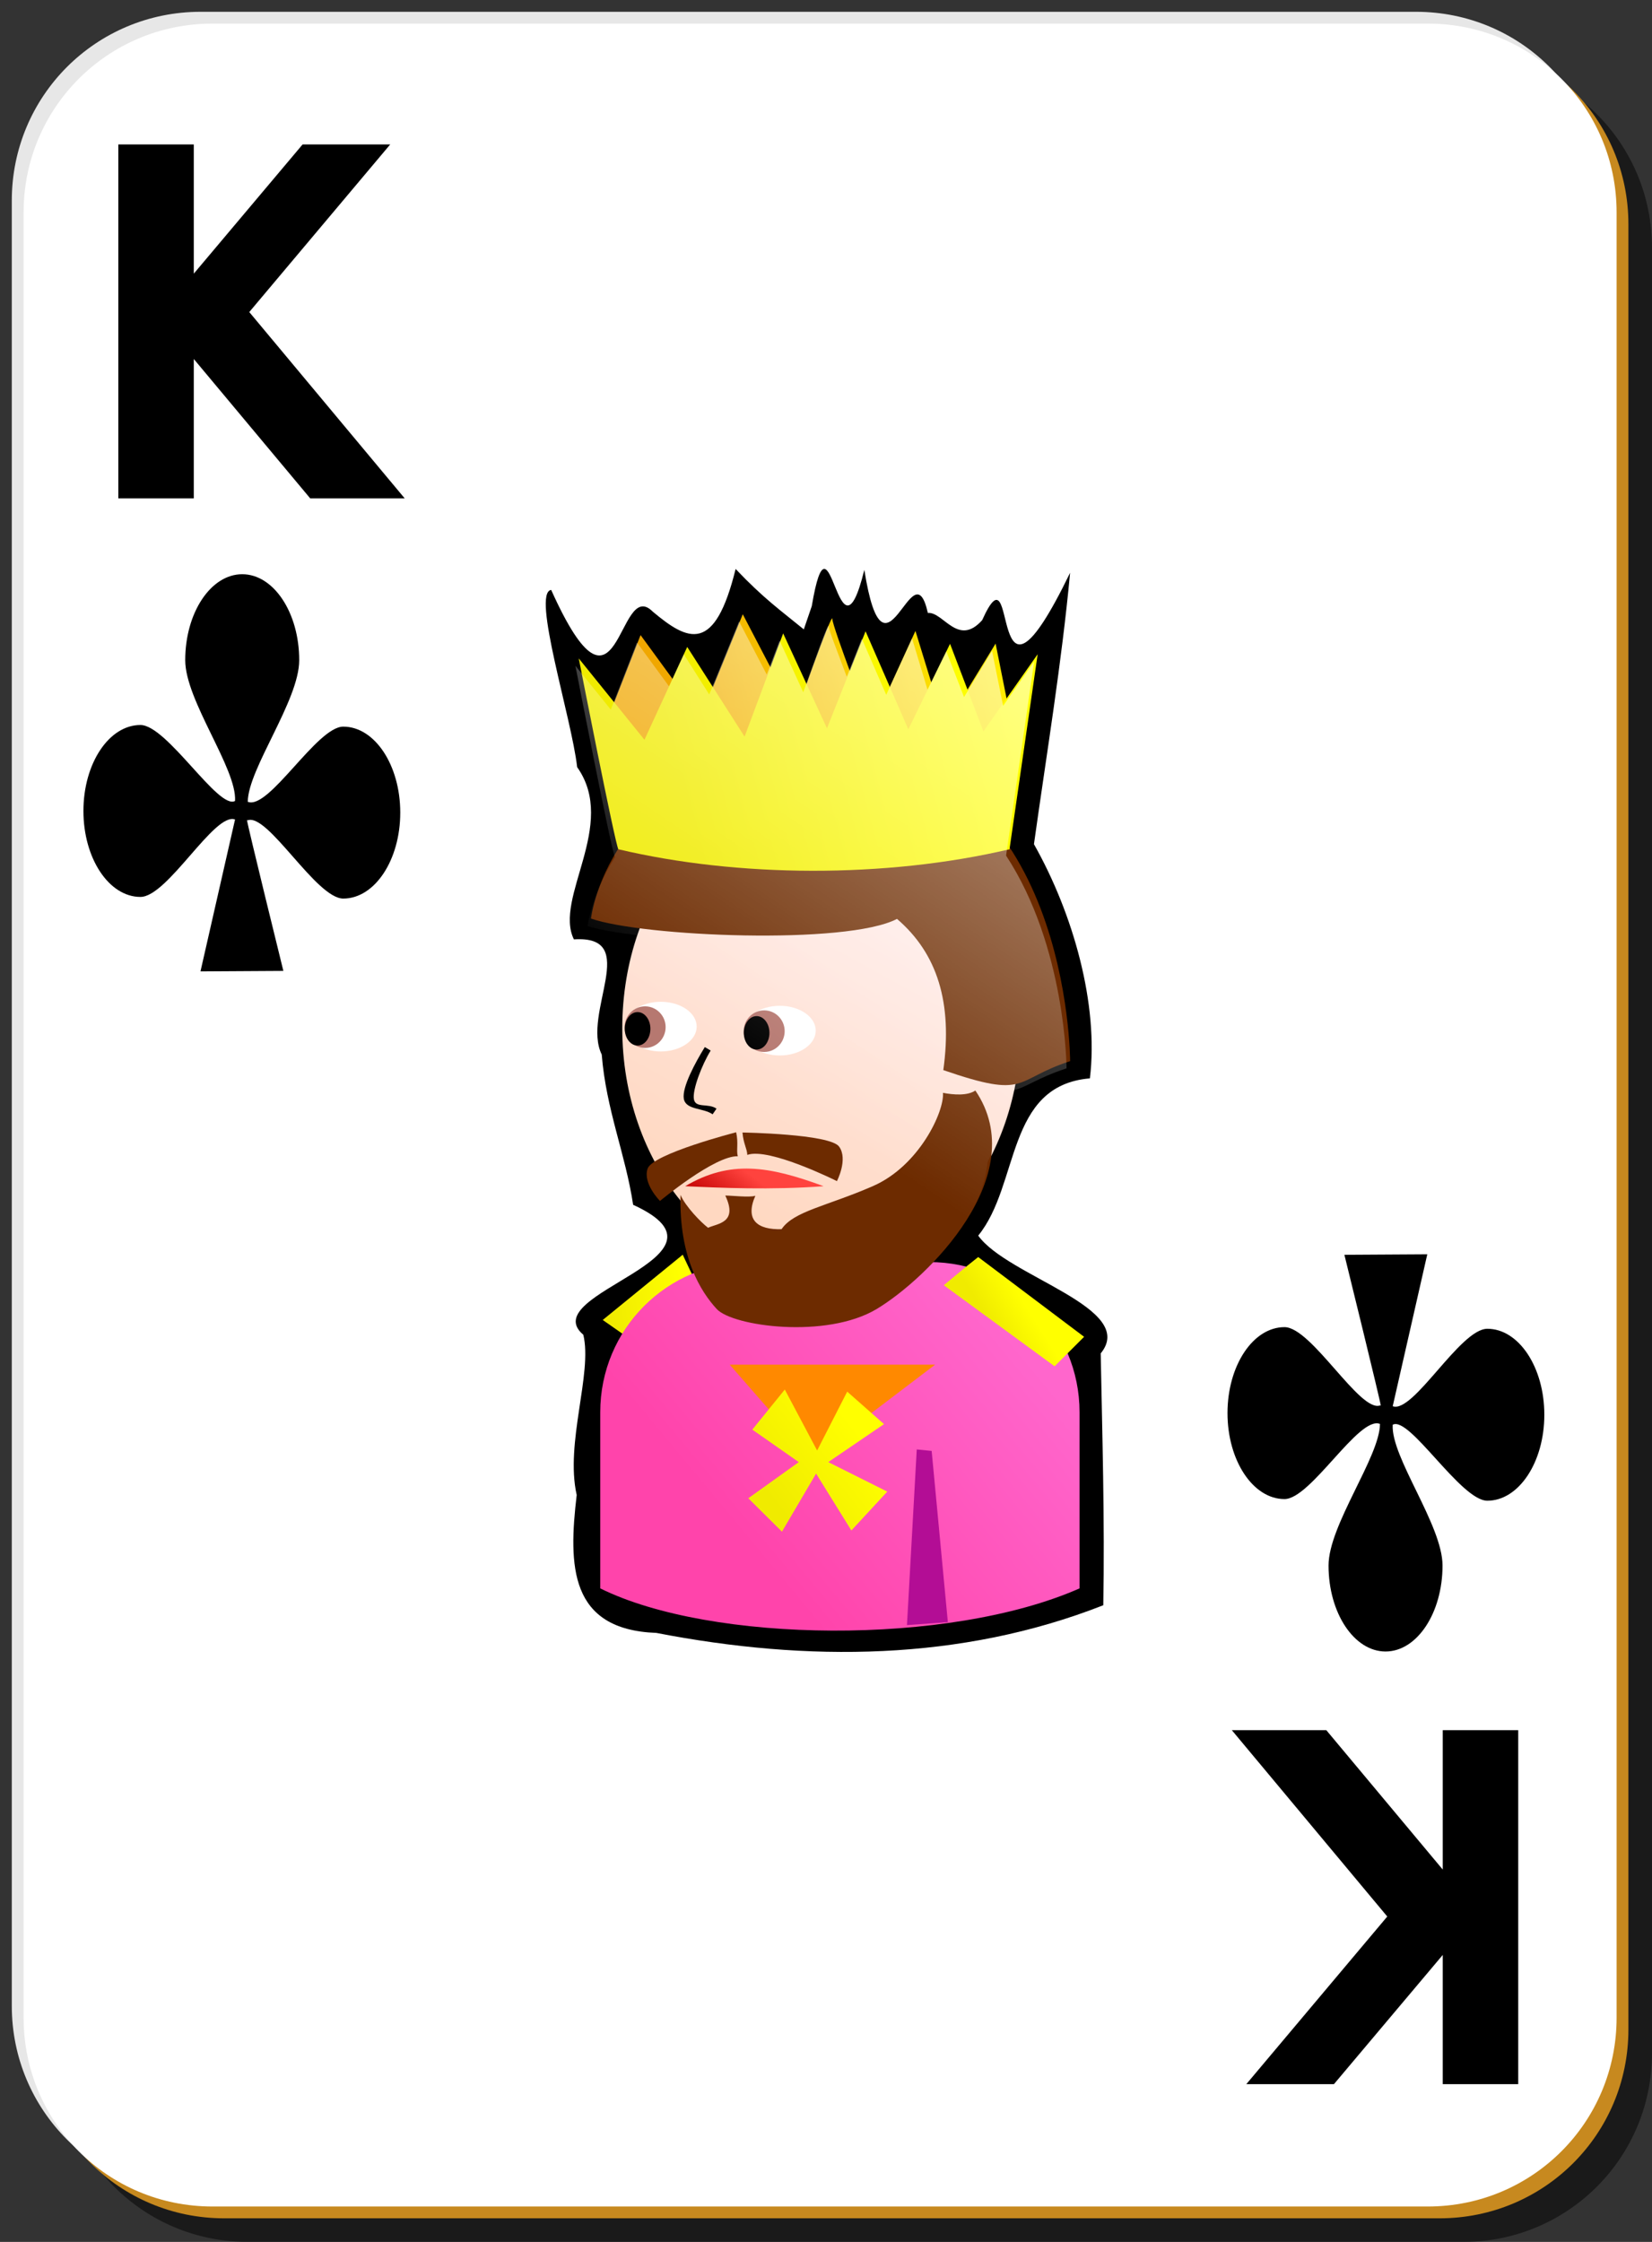 <?xml version="1.0" encoding="UTF-8" standalone="no"?>
<!-- Created with Inkscape (http://www.inkscape.org/) -->
<svg
   xmlns:dc="http://purl.org/dc/elements/1.1/"
   xmlns:cc="http://web.resource.org/cc/"
   xmlns:rdf="http://www.w3.org/1999/02/22-rdf-syntax-ns#"
   xmlns:svg="http://www.w3.org/2000/svg"
   xmlns="http://www.w3.org/2000/svg"
   xmlns:xlink="http://www.w3.org/1999/xlink"
   xmlns:sodipodi="http://inkscape.sourceforge.net/DTD/sodipodi-0.dtd"
   xmlns:inkscape="http://www.inkscape.org/namespaces/inkscape"
   id="svg2"
   height="190"
   width="140"
   y="0"
   x="0"
   version="1.0"
   sodipodi:version="0.32"
   inkscape:version="0.41+cvs"
   sodipodi:docname="white_c_k.svg"
   sodipodi:docbase="/home/nicu/Desktop/card_nicu_buculei_01.zip_FILES/cards/white">
  <rect width="100%" height="100%" fill="#333333" stroke="none"/>
  <sodipodi:namedview
     id="base"
     pagecolor="#ffffff"
     bordercolor="#666666"
     borderopacity="1.0"
     inkscape:pageopacity="0.0"
     inkscape:pageshadow="2"
     inkscape:window-width="1152"
     inkscape:window-height="791"
     inkscape:zoom="1.0000000"
     inkscape:cx="70.000000"
     inkscape:cy="95.000000"
     inkscape:window-x="0"
     inkscape:window-y="26"
     inkscape:current-layer="svg2"
     showgrid="false" />
  <defs
     id="defs3">
    <linearGradient
       id="linearGradient2060">
      <stop
         id="stop2062"
         offset="0"
         style="stop-color:#ebf0d0;stop-opacity:1;" />
      <stop
         id="stop2064"
         offset="1"
         style="stop-color:#ffffeb;stop-opacity:1;" />
    </linearGradient>
    <linearGradient
       gradientTransform="translate(0,-1)"
       gradientUnits="userSpaceOnUse"
       xlink:href="#linearGradient2060"
       id="linearGradient4853"
       y2="128.695"
       x2="109"
       y1="63.1"
       x1="2" />
    <linearGradient
       id="linearGradient6214">
      <stop
         style="stop-color:#c10000;stop-opacity:1;"
         offset="0"
         id="stop6216" />
      <stop
         style="stop-color:#ff433e;stop-opacity:1;"
         offset="1"
         id="stop6218" />
    </linearGradient>
    <linearGradient
       id="linearGradient5417">
      <stop
         id="stop5419"
         offset="0"
         style="stop-color:#f0a700;stop-opacity:1;" />
      <stop
         id="stop5421"
         offset="1"
         style="stop-color:#ffed00;stop-opacity:1;" />
    </linearGradient>
    <linearGradient
       id="linearGradient5407">
      <stop
         style="stop-color:#f0eb00;stop-opacity:1;"
         offset="0"
         id="stop5409" />
      <stop
         style="stop-color:#ffff00;stop-opacity:1;"
         offset="1"
         id="stop5411" />
    </linearGradient>
    <linearGradient
       id="linearGradient3865">
      <stop
         style="stop-color:#0083cc;stop-opacity:1;"
         offset="0"
         id="stop3867" />
      <stop
         style="stop-color:#24a4cc;stop-opacity:1;"
         offset="1"
         id="stop3869" />
    </linearGradient>
    <linearGradient
       id="linearGradient3857">
      <stop
         style="stop-color:#ffd8c1;stop-opacity:1;"
         offset="0"
         id="stop3859" />
      <stop
         style="stop-color:#ffeded;stop-opacity:1;"
         offset="1"
         id="stop3861" />
    </linearGradient>
    <linearGradient
       inkscape:collect="always"
       id="linearGradient2580">
      <stop
         style="stop-color:#ffffff;stop-opacity:1;"
         offset="0"
         id="stop2582" />
      <stop
         style="stop-color:#ffffff;stop-opacity:0;"
         offset="1"
         id="stop2584" />
    </linearGradient>
    <linearGradient
       id="linearGradient3196">
      <stop
         style="stop-color:#008200;stop-opacity:1;"
         offset="0"
         id="stop3198" />
      <stop
         style="stop-color:#00d000;stop-opacity:1;"
         offset="1"
         id="stop3200" />
    </linearGradient>
    <linearGradient
       id="linearGradient4408">
      <stop
         style="stop-color:#ff44ab;stop-opacity:1;"
         offset="0"
         id="stop4410" />
      <stop
         style="stop-color:#ff66cc;stop-opacity:1;"
         offset="1"
         id="stop4412" />
    </linearGradient>
    <linearGradient
       inkscape:collect="always"
       xlink:href="#linearGradient3857"
       id="linearGradient5716"
       gradientUnits="userSpaceOnUse"
       gradientTransform="matrix(0.187,0,0,0.145,-49.32,316.049)"
       x1="356.442"
       y1="437.499"
       x2="484.796"
       y2="256.18" />
    <linearGradient
       inkscape:collect="always"
       xlink:href="#linearGradient5407"
       id="linearGradient5718"
       gradientUnits="userSpaceOnUse"
       gradientTransform="translate(-19.627,283.294)"
       x1="25.75"
       y1="103.131"
       x2="32.217"
       y2="101.982" />
    <linearGradient
       inkscape:collect="always"
       xlink:href="#linearGradient4408"
       id="linearGradient5720"
       gradientUnits="userSpaceOnUse"
       gradientTransform="matrix(0.145,0,0,0.145,-26.925,326.69)"
       x1="298.986"
       y1="540.539"
       x2="449.323"
       y2="415.539" />
    <linearGradient
       inkscape:collect="always"
       xlink:href="#linearGradient6214"
       id="linearGradient5722"
       gradientUnits="userSpaceOnUse"
       gradientTransform="matrix(0.145,0,0,0.145,-26.527,329.383)"
       x1="294.246"
       y1="346.327"
       x2="312.092"
       y2="322.139" />
    <linearGradient
       inkscape:collect="always"
       xlink:href="#linearGradient5417"
       id="linearGradient5724"
       gradientUnits="userSpaceOnUse"
       gradientTransform="translate(-19.627,283.294)"
       x1="32.464"
       y1="58.34"
       x2="60"
       y2="51.181" />
    <linearGradient
       inkscape:collect="always"
       xlink:href="#linearGradient5407"
       id="linearGradient5726"
       gradientUnits="userSpaceOnUse"
       gradientTransform="translate(-19.627,283.294)"
       x1="32.969"
       y1="63.942"
       x2="60.723"
       y2="56.605" />
    <linearGradient
       inkscape:collect="always"
       xlink:href="#linearGradient5407"
       id="linearGradient5728"
       gradientUnits="userSpaceOnUse"
       gradientTransform="translate(-19.627,283.294)"
       x1="58.248"
       y1="104.916"
       x2="61.035"
       y2="103.148" />
    <linearGradient
       inkscape:collect="always"
       xlink:href="#linearGradient5407"
       id="linearGradient5730"
       gradientUnits="userSpaceOnUse"
       gradientTransform="translate(-16.307,286.413)"
       x1="36.313"
       y1="116.761"
       x2="43.598"
       y2="110.928" />
    <linearGradient
       inkscape:collect="always"
       xlink:href="#linearGradient2580"
       id="linearGradient5732"
       gradientUnits="userSpaceOnUse"
       gradientTransform="matrix(0.187,0,0,0.145,-49.62,316.673)"
       x1="688.304"
       y1="-31.93"
       x2="361.498"
       y2="346.667" />
  </defs>
  <g
     inkscape:label="Layer 1"
     inkscape:groupmode="layer"
     id="layer1">
    <g
       id="g5630">
      <path
         style="fill:#000000;fill-opacity:0.498;stroke:none;stroke-width:0.2;stroke-miterlimit:4;stroke-dashoffset:0;stroke-opacity:1"
         d="M 21,5 L 124,5 C 132.864,5 140,12.136 140,21 L 140,174 C 140,182.864 132.864,190 124,190 L 21,190 C 12.136,190 5,182.864 5,174 L 5,21 C 5,12.136 12.136,5 21,5 z "
         id="rect2070" />
      <path
         style="fill:#e7e7e7;fill-opacity:1;stroke:none;stroke-width:0.2;stroke-miterlimit:4;stroke-dashoffset:0;stroke-opacity:1"
         d="M 17,1 L 120,1 C 128.864,1 136,8.136 136,17 L 136,170 C 136,178.864 128.864,186 120,186 L 17,186 C 8.136,186 1,178.864 1,170 L 1,17 C 1,8.136 8.136,1 17,1 z "
         id="rect1300" />
      <path
         style="fill:#c7891f;fill-opacity:1;stroke:none;stroke-width:0.2;stroke-miterlimit:4;stroke-dashoffset:0;stroke-opacity:1"
         d="M 19,3 L 122,3 C 130.864,3 138,10.136 138,19 L 138,172 C 138,180.864 130.864,188 122,188 L 19,188 C 10.136,188 3,180.864 3,172 L 3,19 C 3,10.136 10.136,3 19,3 z "
         id="path5624" />
      <path
         style="fill:#ffffff;fill-opacity:1;stroke:none;stroke-width:0.2;stroke-miterlimit:4;stroke-dashoffset:0;stroke-opacity:1"
         d="M 18,2 L 121,2 C 129.864,2 137,9.136 137,18 L 137,171 C 137,179.864 129.864,187 121,187 L 18,187 C 9.136,187 2,179.864 2,171 L 2,18 C 2,9.136 9.136,2 18,2 z "
         id="rect1306" />
    </g>
    <g
       transform="translate(-448.5,-231.5)"
       id="g5495"
       inkscape:groupmode="layer"
       inkscape:label="Layer 1" />
  </g>
  <path
     id="text1481"
     style="font-size:37.419;font-style:normal;font-variant:normal;font-weight:bold;font-stretch:normal;fill:#000000;fill-opacity:1;stroke:none;stroke-width:1px;stroke-linecap:butt;stroke-linejoin:miter;stroke-opacity:1;font-family:Bitstream Vera Sans;text-anchor:start;writing-mode:lr-tb"
     d="M 10.027,12.24 L 16.423,12.24 L 16.423,23.191 L 25.644,12.24 L 33.07,12.24 L 21.125,26.446 L 34.299,42.24 L 26.292,42.24 L 16.423,30.425 L 16.423,42.24 L 10.027,42.24 L 10.027,12.24" />
  <path
     id="text4064"
     style="font-size:37.419;font-style:normal;font-variant:normal;font-weight:bold;font-stretch:normal;fill:#000000;fill-opacity:1;stroke:none;stroke-width:1px;stroke-linecap:butt;stroke-linejoin:miter;stroke-opacity:1;font-family:Bitstream Vera Sans;text-anchor:start;writing-mode:lr-tb"
     d="M 128.663,176.63 L 122.267,176.63 L 122.267,165.679 L 113.046,176.63 L 105.62,176.63 L 117.565,162.424 L 104.391,146.63 L 112.398,146.63 L 122.267,158.445 L 122.267,146.63 L 128.663,146.63 L 128.663,176.63" />
  <path
     sodipodi:nodetypes="cscsssccccccssscsc"
     id="path908"
     style="fill:#000000;fill-opacity:1;fill-rule:evenodd;stroke:none;stroke-width:1pt;stroke-linecap:butt;stroke-linejoin:miter;stroke-opacity:1"
     d="M 20.527,48.665 C 17.861,48.665 15.697,51.929 15.697,55.951 C 15.697,59.377 20.089,65.142 19.919,67.88 C 18.509,68.663 14.152,61.443 11.9,61.443 C 9.233,61.443 7.07,64.706 7.07,68.728 C 7.07,72.751 9.233,76.014 11.9,76.014 C 14.212,76.014 18.176,68.8 19.919,69.451 L 16.99,82.325 L 24.014,82.283 C 24.014,82.283 20.937,69.802 20.933,69.507 L 20.988,69.507 L 20.988,69.521 C 22.695,68.881 26.794,76.153 29.09,76.153 C 31.757,76.153 33.92,72.89 33.92,68.867 C 33.92,64.845 31.757,61.582 29.09,61.582 C 26.848,61.582 22.782,68.682 20.997,67.95 C 21.022,65.144 25.357,59.373 25.357,55.951 C 25.357,51.929 23.194,48.665 20.527,48.665 z " />
  <path
     sodipodi:nodetypes="cscsssccccccssscsc"
     id="path4052"
     style="fill:#000000;fill-opacity:1;fill-rule:evenodd;stroke:none;stroke-width:1pt;stroke-linecap:butt;stroke-linejoin:miter;stroke-opacity:1"
     d="M 117.418,139.963 C 120.085,139.963 122.248,136.699 122.248,132.677 C 122.248,129.25 117.856,123.485 118.027,120.747 C 119.437,119.965 123.794,127.185 126.046,127.185 C 128.712,127.185 130.875,123.921 130.875,119.899 C 130.875,115.877 128.712,112.613 126.046,112.613 C 123.733,112.613 119.77,119.827 118.027,119.176 L 120.956,106.302 L 113.932,106.344 C 113.932,106.344 117.009,118.825 117.013,119.121 L 116.957,119.121 L 116.957,119.107 C 115.25,119.746 111.152,112.474 108.855,112.474 C 106.189,112.474 104.025,115.738 104.025,119.76 C 104.025,123.782 106.189,127.046 108.855,127.046 C 111.098,127.046 115.163,119.945 116.948,120.678 C 116.923,123.483 112.588,129.254 112.588,132.677 C 112.588,136.699 114.752,139.963 117.418,139.963 z " />
  <g
     id="g4647"
     transform="matrix(1,0,0,1,45.25,-276.25)">
    <path
       style="fill:#000000;fill-opacity:1;stroke:none;stroke-width:2;stroke-miterlimit:4;stroke-dashoffset:0;stroke-opacity:1"
       d="M 22.869,329.589 C 20.885,327.967 19.451,326.958 17.091,324.47 C 15.325,331.655 13.088,330.625 10.063,328.081 C 7.044,325.046 7.282,339.185 1.46,326.245 C -0.218,326.476 3.198,337.125 3.661,341.264 C 7.131,346.159 1.65,352.361 3.386,355.862 C 9.123,355.486 4.026,362.088 5.744,365.622 C 6.117,370.302 7.765,374.079 8.405,378.356 C 18.1,382.788 -0.015,385.819 4.183,389.369 C 4.978,392.635 2.625,398.539 3.623,402.95 C 2.911,408.949 2.996,414.364 10.373,414.638 C 23.154,417.117 36.19,417.031 48.248,412.294 C 48.383,405.306 48.153,397.387 48.03,390.95 C 51.194,387.086 40.134,384.452 37.65,380.968 C 41.177,376.647 39.96,368.244 47.114,367.641 C 47.874,361.382 45.701,353.682 42.373,347.794 C 43.444,340.133 44.716,332.499 45.436,324.794 C 38.266,339.588 41.152,321.78 37.985,328.807 C 35.934,331.114 34.687,328.076 33.381,328.196 C 32.085,322.379 29.733,335.441 27.998,324.544 C 25.754,333.685 25.132,318.242 23.545,327.616 L 22.869,329.589 z "
       id="path2081"
       sodipodi:nodetypes="cccccccccccccccccccccc" />
    <path
       id="path2086"
       d="M 41.252,363.397 C 41.252,374.81 33.688,384.073 24.369,384.073 C 15.049,384.073 7.485,374.81 7.485,363.397 C 7.485,351.984 15.049,342.721 24.369,342.721 C 33.688,342.721 41.252,351.984 41.252,363.397 z "
       style="fill:url(#linearGradient5716);fill-opacity:1;stroke:none;stroke-width:2;stroke-miterlimit:4;stroke-dashoffset:0;stroke-opacity:1" />
    <path
       style="fill:url(#linearGradient5718);fill-opacity:1;fill-rule:evenodd;stroke:none;stroke-width:1px;stroke-linecap:butt;stroke-linejoin:miter;stroke-opacity:1"
       d="M 7.873,389.544 L 5.828,388.117 L 12.608,382.587 L 14.123,385.794 C 14.123,385.794 8.204,389.813 7.873,389.544 z "
       id="path2088"
       sodipodi:nodetypes="ccccc" />
    <path
       sodipodi:nodetypes="ccccccc"
       id="path2090"
       d="M 18.343,383.211 C 11.294,383.211 5.618,388.887 5.618,395.936 L 5.618,410.865 C 14.998,415.515 35.145,415.759 46.237,410.865 L 46.237,395.936 C 46.237,388.887 40.562,383.211 33.513,383.211 L 18.343,383.211 z "
       style="fill:url(#linearGradient5720);fill-opacity:1;stroke:none;stroke-width:2;stroke-miterlimit:4;stroke-dashoffset:0;stroke-opacity:1" />
    <path
       sodipodi:nodetypes="cccccc"
       id="path2092"
       d="M 4.83,354.096 C 4.83,354.096 6.528,339.721 25.442,339.685 C 45.418,340.505 45.439,366.181 45.439,366.181 C 40.586,367.758 41.934,369.439 34.692,366.941 C 35.483,361.242 34.192,357.062 30.767,354.126 C 26.498,356.364 9.203,355.63 4.83,354.096 z "
       style="fill:#6d2b00;fill-opacity:1;fill-rule:evenodd;stroke:none;stroke-width:1.537px;stroke-linecap:butt;stroke-linejoin:miter;stroke-opacity:1" />
    <g
       transform="matrix(0.145,0,0,9.790296e-2,-26.725,340.113)"
       id="g2094">
      <path
         id="path2096"
         d="M 353,245.862 C 353,257.73 343.592,267.362 332,267.362 C 320.408,267.362 311,257.73 311,245.862 C 311,233.994 320.408,224.362 332,224.362 C 343.592,224.362 353,233.994 353,245.862 z "
         style="fill:#ffffff;fill-opacity:1;stroke:none;stroke-width:2;stroke-miterlimit:4;stroke-dashoffset:0;stroke-opacity:1"
         transform="translate(-4,-6)" />
      <path
         id="path2098"
         d="M 353,245.862 C 353,257.73 343.592,267.362 332,267.362 C 320.408,267.362 311,257.73 311,245.862 C 311,233.994 320.408,224.362 332,224.362 C 343.592,224.362 353,233.994 353,245.862 z "
         style="fill:#b67870;fill-opacity:1;stroke:none;stroke-width:2;stroke-miterlimit:4;stroke-dashoffset:0;stroke-opacity:1"
         transform="matrix(0.571,0,0,0.837,129.286,34.524)" />
      <path
         id="path2100"
         d="M 353,245.862 C 353,257.73 343.592,267.362 332,267.362 C 320.408,267.362 311,257.73 311,245.862 C 311,233.994 320.408,224.362 332,224.362 C 343.592,224.362 353,233.994 353,245.862 z "
         style="fill:#000000;fill-opacity:1;stroke:none;stroke-width:2;stroke-miterlimit:4;stroke-dashoffset:0;stroke-opacity:1"
         transform="matrix(0.357,0,0,0.674,195.929,76.048)" />
    </g>
    <g
       transform="matrix(0.145,0,0,9.790296e-2,-36.814,339.772)"
       id="g2102">
      <path
         id="path2104"
         d="M 353,245.862 C 353,257.73 343.592,267.362 332,267.362 C 320.408,267.362 311,257.73 311,245.862 C 311,233.994 320.408,224.362 332,224.362 C 343.592,224.362 353,233.994 353,245.862 z "
         style="fill:#ffffff;fill-opacity:1;stroke:none;stroke-width:2;stroke-miterlimit:4;stroke-dashoffset:0;stroke-opacity:1"
         transform="translate(-4,-6)" />
      <path
         id="path2106"
         d="M 353,245.862 C 353,257.73 343.592,267.362 332,267.362 C 320.408,267.362 311,257.73 311,245.862 C 311,233.994 320.408,224.362 332,224.362 C 343.592,224.362 353,233.994 353,245.862 z "
         style="fill:#b67870;fill-opacity:1;stroke:none;stroke-width:2;stroke-miterlimit:4;stroke-dashoffset:0;stroke-opacity:1"
         transform="matrix(0.571,0,0,0.837,129.286,34.524)" />
      <path
         id="path2108"
         d="M 353,245.862 C 353,257.73 343.592,267.362 332,267.362 C 320.408,267.362 311,257.73 311,245.862 C 311,233.994 320.408,224.362 332,224.362 C 343.592,224.362 353,233.994 353,245.862 z "
         style="fill:#000000;fill-opacity:1;stroke:none;stroke-width:2;stroke-miterlimit:4;stroke-dashoffset:0;stroke-opacity:1"
         transform="matrix(0.357,0,0,0.674,195.929,76.048)" />
    </g>
    <path
       sodipodi:nodetypes="ccc"
       id="path2110"
       d="M 12.818,376.779 C 15.738,376.918 20.12,377.115 24.546,376.779 C 19.892,375.061 16.625,374.533 12.818,376.779 z "
       style="fill:url(#linearGradient5722);fill-opacity:1;fill-rule:evenodd;stroke:none;stroke-width:1px;stroke-linecap:butt;stroke-linejoin:miter;stroke-opacity:1" />
    <path
       sodipodi:nodetypes="ccccc"
       id="path2112"
       d="M 32.441,399.09 L 33.704,399.214 L 35.076,413.726 L 31.611,413.977 L 32.441,399.09 z "
       style="fill:#b30d95;fill-opacity:1;stroke:none;stroke-width:2;stroke-miterlimit:4;stroke-dashoffset:0;stroke-opacity:1" />
    <path
       style="fill:#000000;fill-opacity:1;fill-rule:evenodd;stroke:none;stroke-width:1px;stroke-linecap:butt;stroke-linejoin:miter;stroke-opacity:1"
       d="M 14.48,364.989 C 13.688,366.276 12.535,368.391 12.699,369.364 C 12.863,370.336 14.351,370.126 15.141,370.687 L 15.472,370.209 C 14.777,369.716 13.689,370.201 13.554,369.401 C 13.419,368.602 14.235,366.487 14.976,365.283 L 14.48,364.989 z "
       id="path2114"
       sodipodi:nodetypes="ccccccc" />
    <path
       style="fill:#6d2b00;fill-opacity:1;fill-rule:evenodd;stroke:none;stroke-width:1px;stroke-linecap:butt;stroke-linejoin:miter;stroke-opacity:1"
       d="M 16.215,377.573 C 17.319,379.909 15.547,379.931 14.757,380.303 C 14.143,379.842 12.828,378.474 12.42,377.518 C 12.291,382.825 14.144,385.722 15.488,387.187 C 16.831,388.653 24.77,389.752 29.045,387.187 C 33.32,384.623 42.284,375.851 37.407,368.67 C 36.739,369.134 35.523,369.033 34.663,368.867 C 34.785,370.455 32.644,375.057 28.736,376.767 C 24.828,378.477 22.013,378.89 20.984,380.423 C 18.973,380.482 17.85,379.674 18.762,377.591 C 18.271,377.752 16.756,377.57 16.215,377.573 z "
       id="path2116"
       sodipodi:nodetypes="ccccccccccc" />
    <path
       style="fill:#6d2b00;fill-opacity:1;fill-rule:evenodd;stroke:none;stroke-width:1px;stroke-linecap:butt;stroke-linejoin:miter;stroke-opacity:1"
       d="M 17.134,372.209 C 17.134,372.209 10.049,374.033 9.629,375.296 C 9.208,376.558 10.681,378.031 10.681,378.031 C 10.681,378.031 15.311,374.173 17.275,374.243 C 17.134,373.752 17.345,373.121 17.134,372.209 z "
       id="path2118"
       sodipodi:nodetypes="ccccc" />
    <path
       style="fill:#6d2b00;fill-opacity:1;fill-rule:evenodd;stroke:none;stroke-width:1px;stroke-linecap:butt;stroke-linejoin:miter;stroke-opacity:1"
       d="M 17.673,372.23 C 17.673,372.23 25.081,372.345 25.861,373.424 C 26.64,374.503 25.675,376.349 25.675,376.349 C 25.675,376.349 19.933,373.471 18.08,374.126 C 18.067,373.615 17.745,373.163 17.673,372.23 z "
       id="path2120"
       sodipodi:nodetypes="ccccc" />
    <path
       style="fill:url(#linearGradient5724);fill-opacity:1;fill-rule:evenodd;stroke:none;stroke-width:1px;stroke-linecap:butt;stroke-linejoin:miter;stroke-opacity:1"
       d="M 6.447,336.678 L 9.035,330.074 L 14.123,337.044 L 17.697,328.306 L 22.154,336.854 C 22.154,336.854 25.285,328.014 25.285,328.69 C 25.285,329.367 28.58,337.915 28.58,337.915 L 32.33,329.721 L 34.821,337.827 L 39.123,330.794 L 40.373,337.044 L 40.373,342.044 C 40.373,342.044 12.873,343.294 10.373,342.044 C 7.873,340.794 6.36,336.822 6.447,336.678 z "
       id="path2122"
       sodipodi:nodetypes="cccccccccccccc" />
    <path
       style="fill:url(#linearGradient5726);fill-opacity:1;fill-rule:evenodd;stroke:none;stroke-width:1px;stroke-linecap:butt;stroke-linejoin:miter;stroke-opacity:1"
       d="M 7.155,348.224 C 17.231,350.611 29.782,350.699 40.301,348.224 C 40.301,348.224 42.687,331.696 42.687,331.696 L 38.091,338.236 L 35.263,330.812 L 31.727,338.06 L 28.103,329.751 L 24.833,337.971 L 21.12,329.928 L 17.85,338.678 L 12.989,331.077 L 9.365,338.944 L 3.796,332.049 C 3.796,332.049 6.89,347.871 7.155,348.224 z "
       id="path2124"
       sodipodi:nodetypes="cccccccccccccc" />
    <path
       style="fill:url(#linearGradient5728);fill-opacity:1;fill-rule:evenodd;stroke:none;stroke-width:1px;stroke-linecap:butt;stroke-linejoin:miter;stroke-opacity:1"
       d="M 37.649,382.784 C 36.977,383.294 34.732,385.171 34.732,385.171 L 44.123,392.044 L 46.623,389.544 L 37.649,382.784 z "
       id="path2126"
       sodipodi:nodetypes="ccccc" />
    <path
       style="fill:#ff8900;fill-opacity:1;fill-rule:evenodd;stroke:none;stroke-width:1px;stroke-linecap:butt;stroke-linejoin:miter;stroke-opacity:1"
       d="M 23.533,399.852 L 16.591,391.905 L 33.996,391.905 L 23.533,399.852 z "
       id="path2128" />
    <path
       style="fill:url(#linearGradient5730);fill-opacity:1;fill-rule:evenodd;stroke:none;stroke-width:1px;stroke-linecap:butt;stroke-linejoin:miter;stroke-opacity:1"
       d="M 21.258,394.013 L 18.504,397.41 L 22.443,400.163 L 18.165,403.227 L 21.017,406.059 L 23.91,401.135 L 26.9,405.958 L 29.943,402.663 L 24.943,400.163 L 29.666,396.943 L 26.547,394.19 L 23.998,399.178 L 21.258,394.013 z "
       id="path2130"
       sodipodi:nodetypes="ccccccccccccc" />
    <path
       style="fill:url(#linearGradient5732);fill-opacity:1;stroke:none;stroke-width:2;stroke-miterlimit:4;stroke-dashoffset:0;stroke-opacity:1"
       d="M 17.386,328.918 L 14.854,335.105 L 12.698,331.699 L 11.448,334.418 L 8.729,330.699 L 6.511,336.387 L 3.511,332.668 C 3.511,332.668 6.589,348.502 6.854,348.855 C 6.864,348.858 6.876,348.853 6.886,348.855 C 4.94,351.951 4.542,354.73 4.542,354.73 C 5.409,355.035 7.048,355.287 8.729,355.512 C 7.763,358.115 7.198,360.967 7.198,364.012 C 7.198,368.229 8.238,372.147 10.011,375.418 C 9.771,375.591 9.377,375.758 9.323,375.918 C 8.902,377.181 10.386,378.668 10.386,378.668 C 10.386,378.668 11.173,378.105 11.573,377.793 C 11.772,378.063 11.926,378.38 12.136,378.637 C 12.139,381.288 12.653,383.241 13.323,384.762 C 13.244,384.793 13.151,384.791 13.073,384.824 L 12.323,383.199 L 5.542,388.73 L 7.386,390.043 C 6.201,391.977 5.323,394.131 5.323,396.574 L 5.323,411.48 C 11.335,414.46 21.683,415.407 31.323,414.574 L 31.323,414.605 L 34.761,414.355 L 34.761,414.324 C 38.895,413.745 42.813,412.864 45.948,411.48 L 45.948,396.574 C 45.948,394.796 45.57,393.108 44.917,391.574 L 46.323,390.168 L 37.354,383.418 C 37.117,383.598 36.784,383.884 36.323,384.262 C 35.384,384.027 34.396,383.87 33.386,383.855 C 35.824,381.321 38.095,378.106 38.448,374.73 C 39.37,372.879 40.068,370.872 40.479,368.699 C 41.734,368.427 42.607,367.615 45.136,366.793 C 45.136,366.793 45.095,356.523 40.011,348.762 C 40.037,348.58 42.386,332.324 42.386,332.324 L 39.761,336.074 L 38.823,331.418 L 36.448,335.324 L 34.948,331.449 L 33.354,334.699 L 32.042,330.355 L 29.854,335.137 L 27.792,330.387 L 26.511,333.605 C 25.75,331.542 24.979,329.638 24.979,329.324 C 24.979,328.86 23.748,332.351 22.823,334.918 L 20.823,330.543 L 19.729,333.418 L 17.386,328.918 z "
       id="path2132" />
  </g>
  

</svg>
